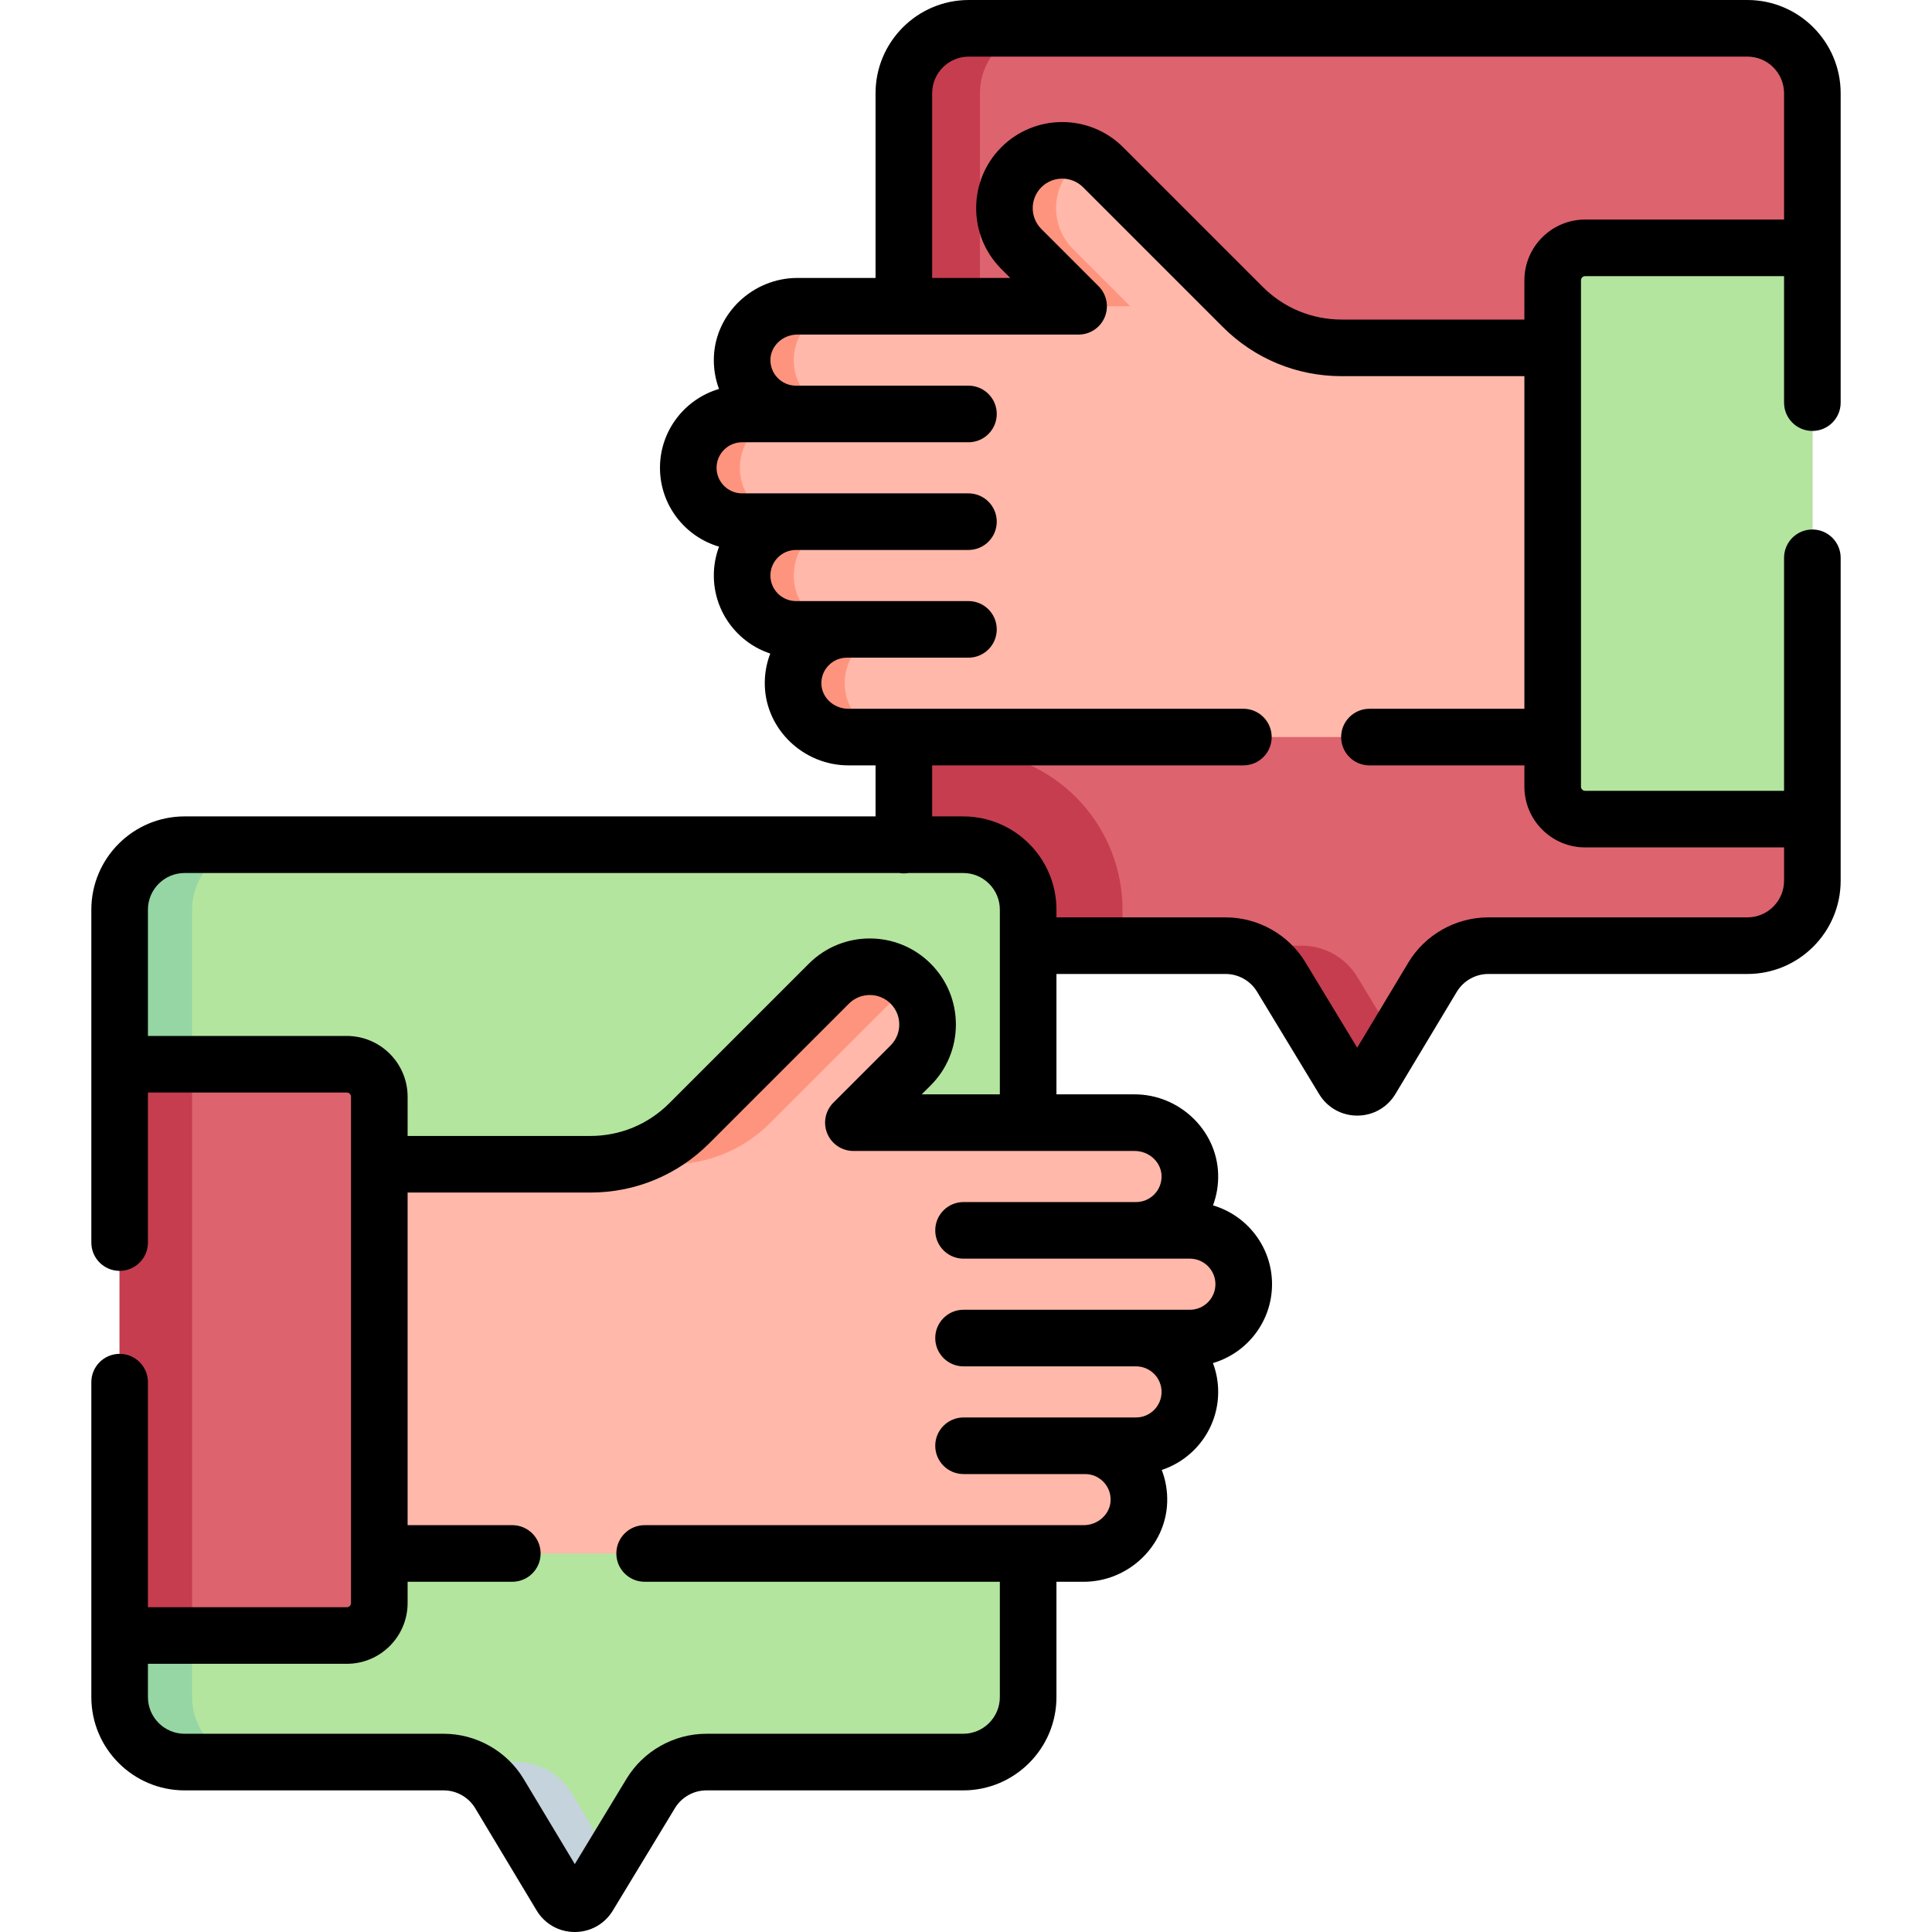 <svg id="Capa_1" enable-background="new 0 0 512 512" height="512" viewBox="0 0 512 512" width="512" xmlns="http://www.w3.org/2000/svg"><g><g><g><g><g><path d="m463.082 7.5h-206.339c-9.507 0-17.213 7.707-17.213 17.214v208.687c0 9.507 7.707 17.214 17.213 17.214h68.07c6.018 0 11.599 3.143 14.719 8.289l16.472 27.168c1.679 2.77 5.701 2.761 7.369-.015l16.274-27.092c3.112-5.181 8.713-8.35 14.756-8.35h68.679c9.507 0 17.214-7.707 17.214-17.214v-208.687c0-9.507-7.707-17.214-17.214-17.214z" fill="#dd636e"/></g></g></g><g><g><g><path d="m259.69 199.091v-174.378c0-9.507 7.707-17.213 17.214-17.213h-20.16c-9.507 0-17.214 7.707-17.214 17.213v208.688c0 9.507 7.707 17.213 17.214 17.213h40.726v-9.544c0-21.779-16.58-39.757-37.78-41.979z" fill="#c63d4f"/></g></g></g><g><g><g><path d="m359.693 258.904c-3.12-5.146-8.701-8.289-14.719-8.289h-20.16c6.018 0 11.599 3.143 14.719 8.289l16.472 27.168c1.679 2.77 5.701 2.761 7.369-.015l6.361-10.59z" fill="#c63d4f"/></g></g></g><g><path d="m411.478 74.289v134.179c0 4.753 3.853 8.607 8.607 8.607h60.211v-151.393h-60.211c-4.753 0-8.607 3.854-8.607 8.607z" fill="#b3e59f"/></g><g><path d="m196.671 109.702h14.271c-8.044 0-14.534-6.655-14.263-14.76.259-7.752 6.881-13.783 14.637-13.783h58.967 15.558l-15.174-15.174c-5.982-5.982-5.982-15.682 0-21.665 5.983-5.982 15.682-5.982 21.665 0l37.008 37.008c6.951 6.951 16.378 10.856 26.208 10.856h55.93v103.147h-186.661c-7.756 0-14.378-6.03-14.637-13.782-.271-8.105 6.219-14.76 14.263-14.76h-13.5c-7.882 0-14.271-6.39-14.271-14.272 0-7.882 6.39-14.272 14.271-14.272h-14.272c-7.882 0-14.271-6.39-14.271-14.271 0-7.882 6.389-14.272 14.271-14.272z" fill="#ffb8a9"/></g><g><path d="m210.942 109.702h13.68c-8.044 0-14.534-6.655-14.263-14.76.259-7.752 6.881-13.783 14.637-13.783h-13.68c-7.756 0-14.378 6.031-14.637 13.783-.27 8.105 6.219 14.76 14.263 14.76z" fill="#ff947e"/></g><g><path d="m285.842 81.159h13.68l-15.174-15.174c-5.983-5.983-5.983-15.682 0-21.665 1.2-1.2 2.553-2.147 3.992-2.866-5.735-2.864-12.89-1.917-17.672 2.866-5.982 5.983-5.982 15.682 0 21.665z" fill="#ff947e"/></g><g><path d="m223.86 181.548c-.271-8.105 6.219-14.76 14.263-14.76h-13.5c-7.882 0-14.271-6.39-14.271-14.271 0-7.882 6.39-14.271 14.271-14.271h-13.68c-7.882 0-14.271 6.389-14.271 14.271s6.39 14.271 14.271 14.271h13.5c-8.044 0-14.534 6.656-14.263 14.76.26 7.752 6.881 13.782 14.637 13.782h13.68c-7.756.001-14.378-6.03-14.637-13.782z" fill="#ff947e"/></g><g><path d="m196.08 123.973c0-7.882 6.39-14.271 14.271-14.271h-13.68c-7.882 0-14.271 6.39-14.271 14.271 0 7.882 6.389 14.271 14.271 14.271h13.68c-7.882.001-14.271-6.389-14.271-14.271z" fill="#ff947e"/></g><g><path d="m48.918 223.856h206.339c9.507 0 17.214 7.707 17.214 17.213v208.687c0 9.507-7.707 17.214-17.214 17.214h-68.07c-6.018 0-11.599 3.143-14.719 8.289l-16.472 27.168c-1.679 2.77-5.701 2.761-7.369-.015l-16.274-27.092c-3.112-5.181-8.713-8.35-14.756-8.35h-68.679c-9.507 0-17.214-7.707-17.214-17.214v-208.686c0-9.507 7.707-17.214 17.214-17.214z" fill="#b3e59f"/></g><g><path d="m50.904 449.757v-208.687c0-9.507 7.707-17.213 17.214-17.213h-19.2c-9.507 0-17.213 7.707-17.213 17.213v208.688c0 9.507 7.707 17.213 17.213 17.213h19.2c-9.507 0-17.214-7.707-17.214-17.214z" fill="#95d6a4"/></g><g><path d="m151.552 475.321c-3.112-5.18-8.713-8.35-14.756-8.35h-19.2c6.043 0 11.644 3.169 14.756 8.35l16.274 27.092c1.668 2.777 5.69 2.785 7.369.015l5.948-9.81z" fill="#c5d3dd"/></g><g><g><g><path d="m100.522 290.645v134.179c0 4.753-3.853 8.607-8.607 8.607h-60.211v-151.392h60.211c4.753 0 8.607 3.853 8.607 8.606z" fill="#dd636e"/></g></g></g><g><g><g><path d="m31.704 282.039h19.2v151.392h-19.2z" fill="#c63d4f"/></g></g></g><g><path d="m315.329 326.058h-14.271c8.044 0 14.534-6.655 14.263-14.76-.259-7.752-6.881-13.783-14.637-13.783h-58.967-15.558l15.174-15.174c5.982-5.983 5.982-15.682 0-21.665-5.982-5.982-15.682-5.982-21.665 0l-37.008 37.008c-6.951 6.951-16.378 10.856-26.208 10.856h-55.93v103.147h186.661c7.756 0 14.378-6.03 14.637-13.782.271-8.105-6.219-14.76-14.263-14.76h13.5c7.882 0 14.271-6.39 14.271-14.272 0-7.882-6.389-14.272-14.271-14.272h14.272c7.882 0 14.271-6.389 14.271-14.271 0-7.882-6.389-14.272-14.271-14.272z" fill="#ffb8a9"/></g><path d="m204.02 297.685 37.008-37.008c.049-.049.103-.09.152-.138-5.993-5.836-15.579-5.796-21.512.138l-37.008 37.008c-6.951 6.951-16.378 10.856-26.208 10.856h21.36c9.829 0 19.257-3.906 26.208-10.856z" fill="#ff947e"/></g><path d="m463.082 0h-206.339c-13.627 0-24.713 11.087-24.713 24.714v48.945h-20.713c-11.817 0-21.746 9.435-22.133 21.032-.098 2.913.372 5.75 1.36 8.389-9.032 2.652-15.644 11.015-15.644 20.894 0 9.883 6.619 18.249 15.657 20.897-.896 2.38-1.385 4.956-1.385 7.646 0 9.625 6.278 17.812 14.955 20.679-1.044 2.699-1.542 5.611-1.441 8.604.388 11.597 10.316 21.031 22.133 21.031h7.213v13.525h-183.114c-13.627 0-24.713 11.087-24.713 24.714v88.223c0 4.143 3.358 7.5 7.5 7.5s7.5-3.357 7.5-7.5v-39.754h52.71c.61 0 1.107.496 1.107 1.106v17.895 103.147 13.137c0 .61-.497 1.106-1.107 1.106h-52.71v-59.644c0-4.143-3.358-7.5-7.5-7.5s-7.5 3.357-7.5 7.5v83.471c0 13.627 11.086 24.713 24.713 24.713h68.679c3.391 0 6.581 1.806 8.327 4.712l16.273 27.091c2.148 3.577 5.922 5.718 10.094 5.727h.025c4.162 0 7.934-2.123 10.093-5.684l16.472-27.168c1.749-2.886 4.932-4.678 8.306-4.678h68.07c13.627 0 24.713-11.086 24.713-24.713v-30.57h7.213c11.816 0 21.745-9.435 22.133-21.031.101-2.993-.397-5.905-1.441-8.604 8.676-2.867 14.955-11.054 14.955-20.679 0-2.689-.49-5.266-1.385-7.646 9.038-2.648 15.657-11.015 15.657-20.897 0-9.879-6.612-18.241-15.644-20.894.988-2.639 1.458-5.475 1.36-8.388-.387-11.598-10.316-21.033-22.133-21.033h-20.715v-31.901h44.844c3.374 0 6.557 1.792 8.306 4.678l16.472 27.169c2.159 3.56 5.93 5.683 10.092 5.683h.026c4.172-.009 7.945-2.149 10.093-5.726l16.274-27.092c1.746-2.906 4.936-4.712 8.327-4.712h68.679c13.627 0 24.713-11.086 24.713-24.713v-85.58c0-4.143-3.358-7.5-7.5-7.5s-7.5 3.357-7.5 7.5v61.753h-52.71c-.61 0-1.107-.496-1.107-1.106v-13.137-103.147-17.895c0-.61.497-1.106 1.107-1.106h52.71v33.52c0 4.143 3.358 7.5 7.5 7.5s7.5-3.357 7.5-7.5v-81.989c0-13.627-11.087-24.714-24.714-24.714zm-155.257 311.549c.062 1.858-.613 3.614-1.899 4.945-1.288 1.331-3.017 2.064-4.868 2.064h-45.708c-4.142 0-7.5 3.357-7.5 7.5s3.358 7.5 7.5 7.5h45.708 14.271c3.734 0 6.771 3.038 6.771 6.771s-3.038 6.771-6.771 6.771h-14.271-45.708c-4.142 0-7.5 3.357-7.5 7.5s3.358 7.5 7.5 7.5h45.708c3.734 0 6.771 3.038 6.771 6.771s-3.038 6.771-6.771 6.771h-13.5-32.208c-4.142 0-7.5 3.357-7.5 7.5s3.358 7.5 7.5 7.5h32.208c1.852 0 3.581.733 4.869 2.065 1.286 1.33 1.96 3.086 1.898 4.944-.121 3.603-3.324 6.533-7.142 6.533h-116.343c-4.142 0-7.5 3.357-7.5 7.5s3.358 7.5 7.5 7.5h94.13v30.57c0 5.355-4.357 9.713-9.713 9.713h-68.07c-8.584 0-16.682 4.561-21.133 11.9l-13.725 22.639-13.547-22.552c-4.441-7.394-12.559-11.987-21.185-11.987h-68.679c-5.356 0-9.713-4.357-9.713-9.713v-8.827h52.71c8.881 0 16.107-7.226 16.107-16.106v-5.637h27.748c4.142 0 7.5-3.357 7.5-7.5s-3.358-7.5-7.5-7.5h-27.748v-88.144h48.43c11.904 0 23.095-4.636 31.512-13.052l37.007-37.008c3.049-3.049 8.01-3.049 11.059 0s3.049 8.009 0 11.058l-15.174 15.174c-2.145 2.146-2.787 5.371-1.626 8.174s3.896 4.63 6.929 4.63h74.525c3.817 0 7.02 2.93 7.141 6.533zm-63.56-21.533 2.371-2.37c4.31-4.311 6.684-10.041 6.684-16.137 0-6.095-2.374-11.825-6.684-16.136-8.897-8.896-23.375-8.896-32.271 0l-37.007 37.008c-5.584 5.584-13.008 8.659-20.905 8.659h-48.43v-10.395c0-8.881-7.226-16.106-16.107-16.106h-52.71v-33.469c0-5.356 4.357-9.714 9.713-9.714h189.421c.389.062.785.104 1.192.104s.802-.041 1.192-.104h14.535c5.356 0 9.713 4.357 9.713 9.714v48.945h-20.707zm175.82-65.442h52.71v8.827c0 5.355-4.357 9.713-9.713 9.713h-68.679c-8.626 0-16.744 4.594-21.185 11.987l-13.547 22.552-13.725-22.639c-4.451-7.34-12.548-11.9-21.133-11.9h-44.843v-2.044c0-13.627-11.086-24.714-24.713-24.714h-8.227v-13.525h82.478c4.142 0 7.5-3.357 7.5-7.5s-3.358-7.5-7.5-7.5h-89.958c-.006 0-.013-.001-.019-.001s-.013.001-.019.001h-14.694c-3.817 0-7.021-2.931-7.142-6.533-.062-1.858.612-3.614 1.898-4.944 1.288-1.332 3.017-2.065 4.869-2.065h32.208c4.142 0 7.5-3.357 7.5-7.5s-3.358-7.5-7.5-7.5h-32.208-13.5c-3.734 0-6.771-3.038-6.771-6.771s3.038-6.771 6.771-6.771h45.708c4.142 0 7.5-3.357 7.5-7.5s-3.358-7.5-7.5-7.5h-45.708-14.271c-3.734 0-6.771-3.038-6.771-6.771s3.038-6.771 6.771-6.771h14.271 45.708c4.142 0 7.5-3.357 7.5-7.5s-3.358-7.5-7.5-7.5h-45.708c-1.852 0-3.581-.733-4.868-2.064s-1.961-3.087-1.899-4.946c.121-3.602 3.324-6.532 7.142-6.532h74.525c3.034 0 5.768-1.827 6.929-4.63s.519-6.028-1.626-8.174l-15.174-15.174c-3.049-3.049-3.049-8.009 0-11.058s8.01-3.049 11.059 0l37.007 37.007c8.417 8.417 19.607 13.053 31.512 13.053h48.43v88.147h-41.065c-4.142 0-7.5 3.357-7.5 7.5s3.358 7.5 7.5 7.5h41.065v5.637c-.002 8.878 7.224 16.103 16.105 16.103zm0-166.391c-8.881 0-16.107 7.226-16.107 16.106v10.395h-48.43c-7.897 0-15.321-3.075-20.905-8.659l-37.008-37.008c-8.897-8.896-23.375-8.896-32.271 0-8.897 8.897-8.897 23.375 0 32.272l2.371 2.37h-20.705v-48.945c0-5.356 4.357-9.714 9.713-9.714h206.339c5.356 0 9.713 4.357 9.713 9.714v33.469z"/></g></svg>